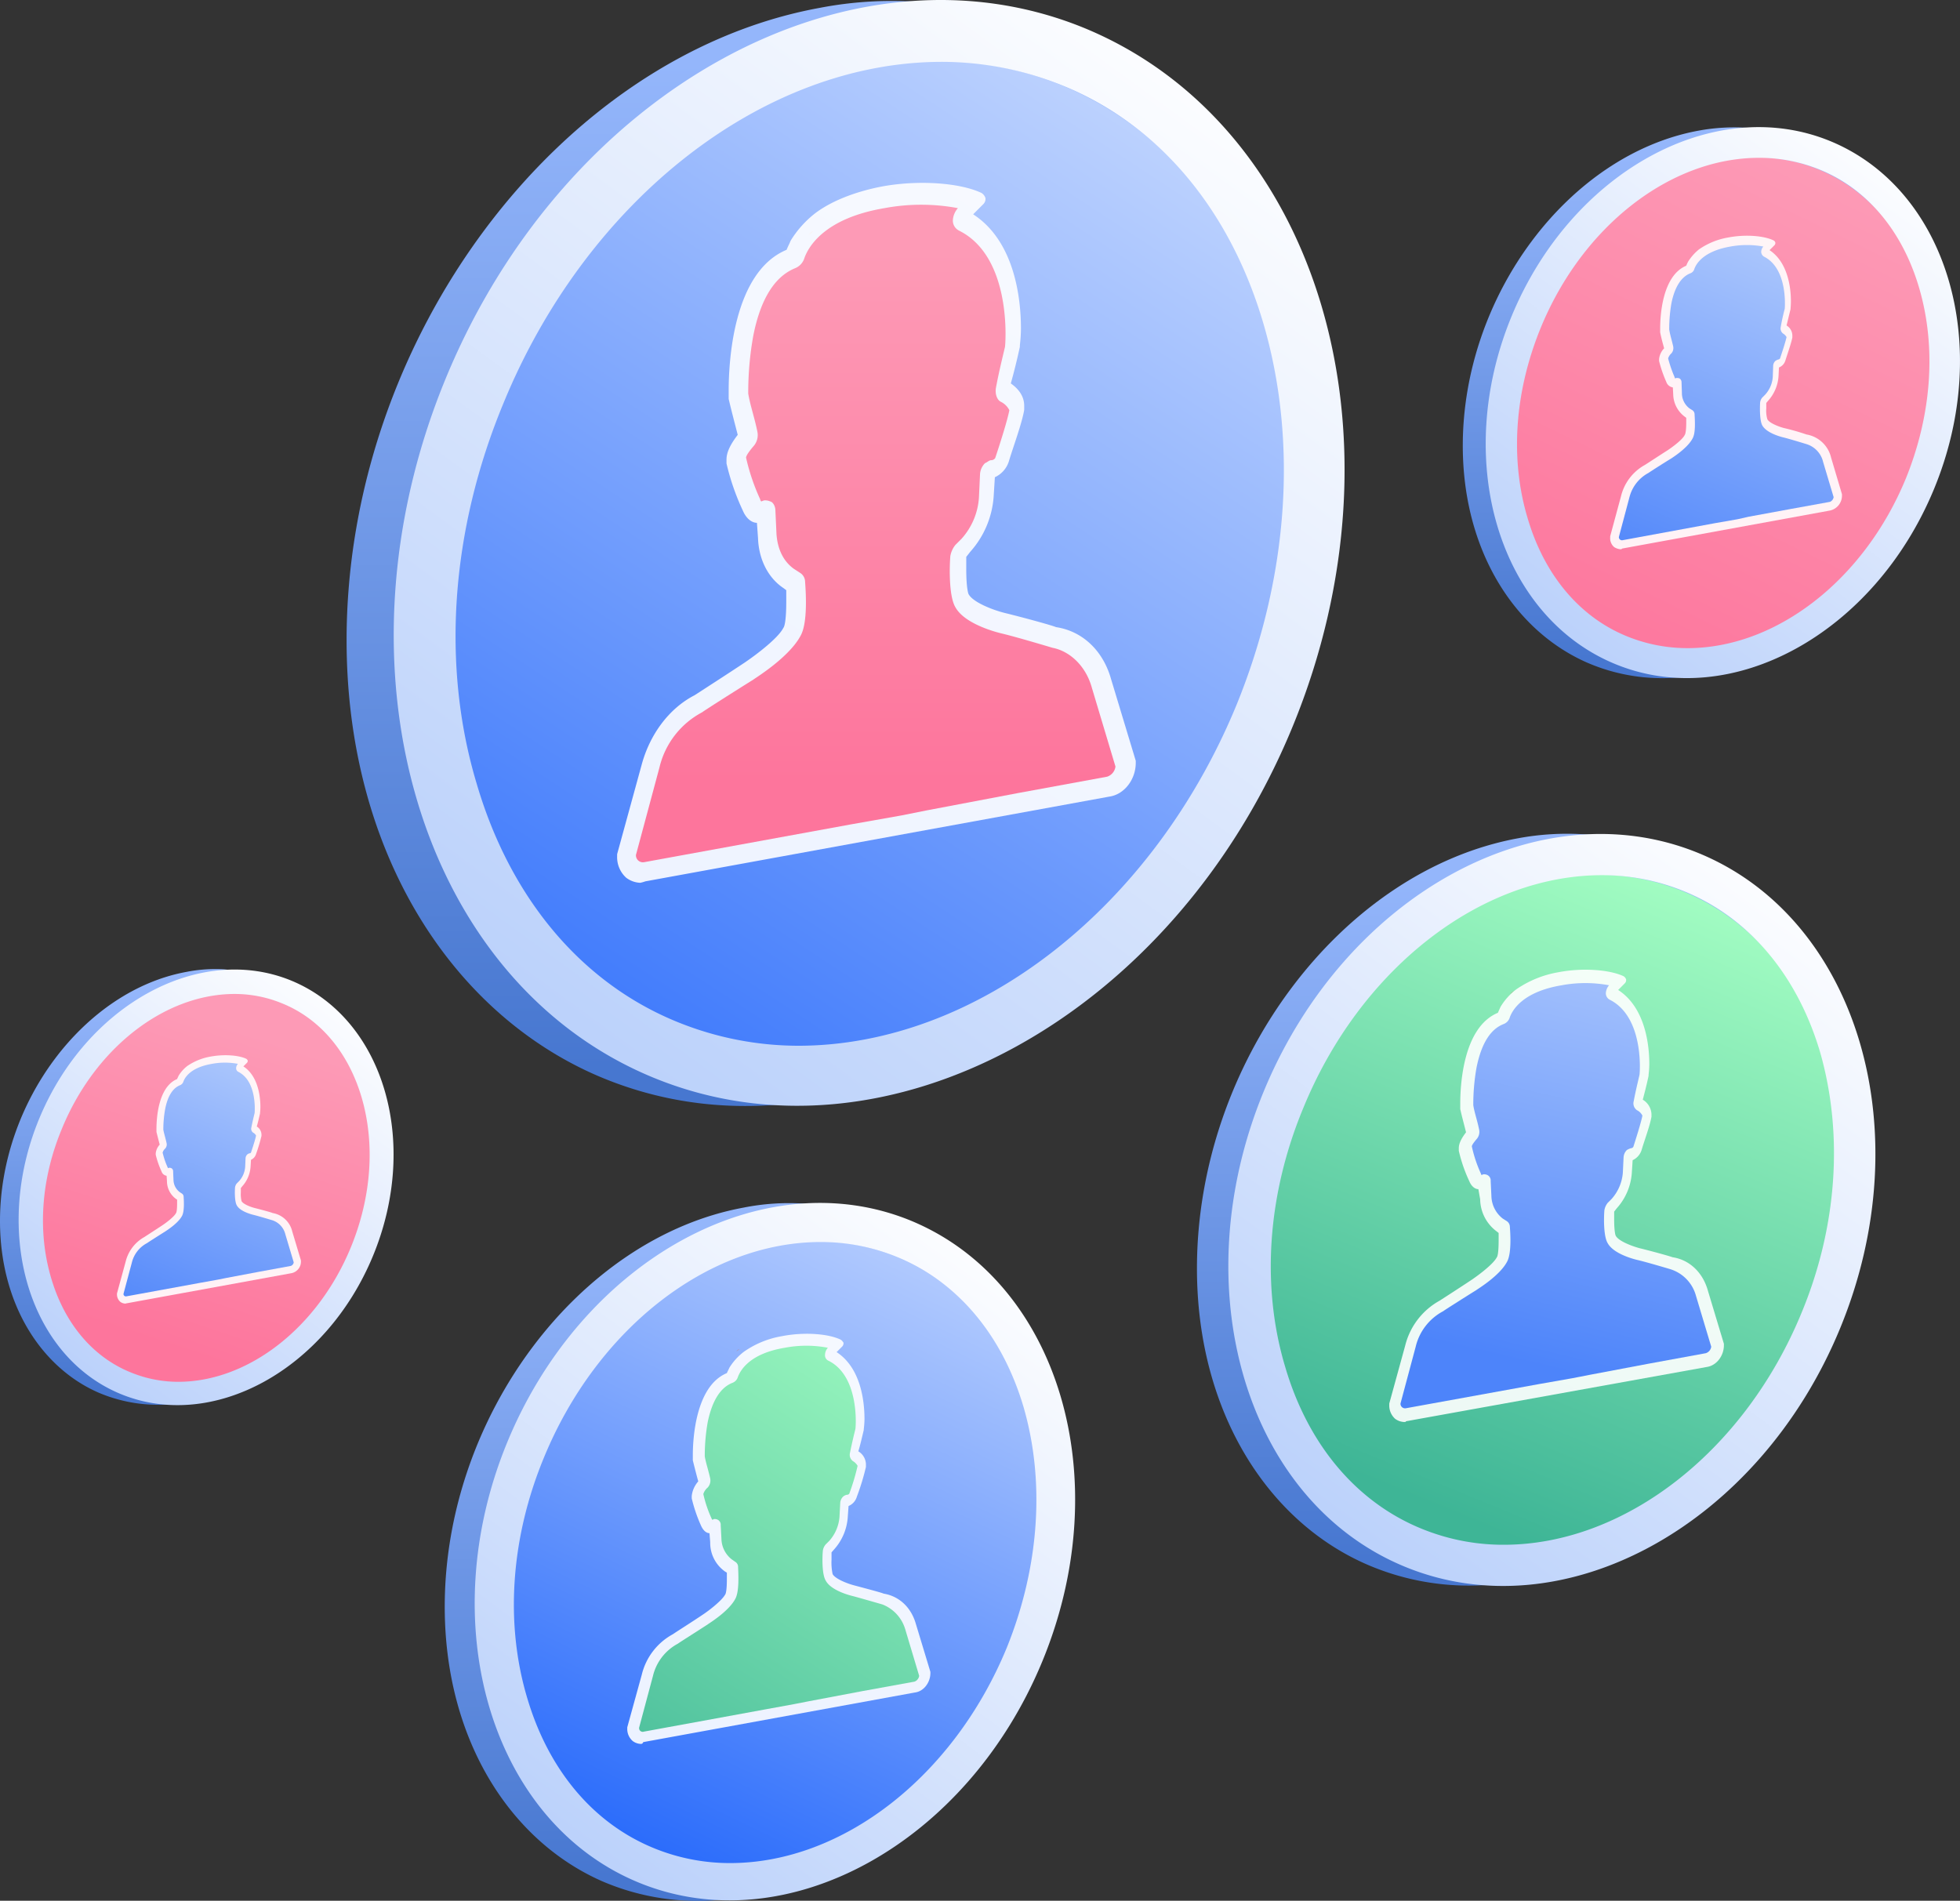 <svg xmlns="http://www.w3.org/2000/svg" xmlns:xlink="http://www.w3.org/1999/xlink" viewBox="0 0 541.19 524.88"><rect x="0" y="0" width="541.19" height="524.88" fill="#333333" stroke="none"/><defs><linearGradient id="a" x1="-5.24" y1="-252.92" x2="-5.24" y2="-114.71" gradientTransform="translate(0 862.2)" gradientUnits="userSpaceOnUse"><stop offset="0" stop-color="#94b6fb"/><stop offset="1" stop-color="#4777d0"/></linearGradient><linearGradient id="b" x1="-34.83" y1="-197.73" x2="32.17" y2="-59.73" gradientTransform="matrix(1, 0, 0, -1, 0, 554)" gradientUnits="userSpaceOnUse"><stop offset="0" stop-color="#fd759c"/><stop offset="1" stop-color="#fd9ab6"/></linearGradient><linearGradient id="c" x1="-13.29" y1="-176.85" x2="34.05" y2="-63.22" gradientTransform="matrix(1, 0, 0, -1, 0, 554)" gradientUnits="userSpaceOnUse"><stop offset="0" stop-color="#4d84fa"/><stop offset="1" stop-color="#c0d5fd"/></linearGradient><linearGradient id="d" x1="-60.26" y1="-100.83" x2="52.43" y2="-255.14" gradientTransform="translate(0 862.2)" gradientUnits="userSpaceOnUse"><stop offset="0" stop-color="#b0cafa"/><stop offset="1" stop-color="#fff"/></linearGradient><linearGradient id="e" x1="-54.91" y1="-54.67" x2="-54.91" y2="134.08" xlink:href="#a"/><linearGradient id="f" x1="-79.19" y1="-427.25" x2="-7.65" y2="-253.31" gradientTransform="matrix(1, 0, 0, -1, 0, 554)" gradientUnits="userSpaceOnUse"><stop offset="0" stop-color="#3eb596"/><stop offset="1" stop-color="#a4fec3"/></linearGradient><linearGradient id="g" x1="-44.73" y1="-389.93" x2="-10.97" y2="-246.89" xlink:href="#c"/><linearGradient id="h" x1="-130.07" y1="153.08" x2="23.83" y2="-57.66" xlink:href="#d"/><linearGradient id="i" x1="-247.87" y1="-279.3" x2="-247.87" y2="-1.9" xlink:href="#a"/><linearGradient id="j" x1="-357.24" y1="43.84" x2="-91.33" y2="-361.2" gradientTransform="translate(0 862.2)" gradientUnits="userSpaceOnUse"><stop offset="0" stop-color="#1e63fb"/><stop offset="1" stop-color="#f0f6ff"/></linearGradient><linearGradient id="k" x1="-232.4" y1="-80.48" x2="-232.4" y2="-227.35" gradientTransform="translate(0 862.2)" xlink:href="#b"/><linearGradient id="l" x1="-358.28" y1="25.93" x2="-132.09" y2="-283.79" xlink:href="#d"/><linearGradient id="m" x1="-268.89" y1="46.5" x2="-268.89" y2="221.61" xlink:href="#a"/><linearGradient id="n" x1="-306.44" y1="-536.13" x2="-184.81" y2="-283.95" gradientTransform="matrix(1, 0, 0, -1, 0, 554)" xlink:href="#j"/><linearGradient id="o" x1="-305.11" y1="-523.9" x2="-208.57" y2="-374.49" xlink:href="#f"/><linearGradient id="p" x1="-338.6" y1="239.18" x2="-195.82" y2="43.67" xlink:href="#d"/><linearGradient id="q" x1="-422.7" y1="-22.05" x2="-422.7" y2="87.25" xlink:href="#a"/><linearGradient id="r" x1="-431.38" y1="-382.43" x2="-403.27" y2="-297.37" xlink:href="#b"/><linearGradient id="s" x1="-429.03" y1="-382.27" x2="-391.59" y2="-292.41" xlink:href="#c"/><linearGradient id="t" x1="-466.17" y1="98.21" x2="-377.05" y2="-23.82" xlink:href="#d"/></defs><title>wb-campaign-ugc</title><path d="M58.7,649.9h0a66.5,66.5,0,0,0-13.6-30.2h0a58.94,58.94,0,0,0-4.2-4.5h0a53,53,0,0,0-4.6-3.9h0a29.32,29.32,0,0,0-5-3.4h0a50.22,50.22,0,0,0-17.1-6.3h0a43.59,43.59,0,0,0-6.2-.7H8a54.16,54.16,0,0,0-13.2.8c-35.9,6.6-65.1,45.6-65.1,87,0,28.5,13.9,50.8,34.1,59.8h0a52,52,0,0,0,31,3.4c2.2-.4,4.5-1,6.6-1.5h0a73.7,73.7,0,0,0,12.8-5.3h0a79.7,79.7,0,0,0,17-12.6h0c1.7-1.7,3.4-3.4,5-5.2h0a96.68,96.68,0,0,0,12.6-18.2h0c1.1-2.2,2.2-4.5,3.2-6.7h0a100.43,100.43,0,0,0,4.9-14.3h0A85,85,0,0,0,59.4,673h0a66.08,66.08,0,0,0,.3-7.7A62.66,62.66,0,0,0,58.7,649.9Z" transform="translate(474.2 -565.62)" style="fill:url(#a)"/><path d="M1.4,609.9c32.1-5.9,58.2,19.4,58.2,56.4S33.6,738.1,1.5,744s-58.2-19.4-58.2-56.4S-30.5,615.8,1.4,609.9Z" transform="translate(474.2 -565.62)" style="fill:url(#b)"/><path d="M-6.1,632.5a1.87,1.87,0,0,0-.7.6h0A2,2,0,0,1-6.1,632.5Z" transform="translate(474.2 -565.62)" style="fill:#dd623b"/><g style="opacity:0.9"><path d="M-26.7,717.3a3.85,3.85,0,0,1-1.8-.6,3.22,3.22,0,0,1-1.1-2.7v-0.3l3-11.1A13.52,13.52,0,0,1-20,694c0.8-.5,4.3-2.8,6.2-4,1.5-1,4.2-3,4.8-4.3,0.1-.1.4-0.9,0.4-3.3V681l-0.4-.3a7.92,7.92,0,0,1-3.2-6.2l-0.1-1.9a2.23,2.23,0,0,1-1.8-1.5,35.61,35.61,0,0,1-2-5.8v-0.5a5.06,5.06,0,0,1,1.4-3c-0.4-1.4-.8-2.9-1.1-4.4v-1c0-3.4.5-14.6,7.2-17.4a11.73,11.73,0,0,1,.5-1.1,13.84,13.84,0,0,1,3-3.4A20,20,0,0,1,3,631.2c4.7-.9,9.8-0.5,12.5.8a1,1,0,0,1,.5.6,0.91,0.91,0,0,1-.3.8l-1.3,1.3c5,3.3,5.9,10.2,5.9,14.1,0,1.1-.1,2-0.1,2.1V651c-0.4,1.6-.8,3.3-1.1,4.5a3.28,3.28,0,0,1,1.6,2.8v0.5c-0.3,1.6-1.4,4.7-1.9,6.3a3,3,0,0,1-1.8,2l-0.1,2.1a11.23,11.23,0,0,1-2.9,7.1l-0.5.6v1.5a8.3,8.3,0,0,0,.3,3c0.5,1,3,2,4.5,2.4a63.25,63.25,0,0,1,6.3,1.8,8.43,8.43,0,0,1,6.8,6.4l3,10.1v0.3a4.21,4.21,0,0,1-3.3,4.2l-57.4,10.5A0.52,0.52,0,0,1-26.7,717.3Zm0.2-3.5h0L31,703.3a0.51,0.51,0,0,0,.4-0.4l-2.9-9.6A5.93,5.93,0,0,0,24,689a6.2,6.2,0,0,1-1.1-.3l-5.3-1.5s-4.8-1.1-6.3-3.8c-0.6-1.1-.9-3.4-0.6-6.8a3,3,0,0,1,.8-1.9L12,674a7.25,7.25,0,0,0,1.9-4.5l0.1-2.9a2.88,2.88,0,0,1,.9-2A2.42,2.42,0,0,1,16,664a36.66,36.66,0,0,0,1.6-5.2,2.18,2.18,0,0,0-.5-0.4,2.39,2.39,0,0,1-1.1-2.8,45.61,45.61,0,0,0,1.1-4.9c0.1-1.4.5-10.6-5.2-13.5a1.88,1.88,0,0,1-1.1-1.9,2.77,2.77,0,0,1,.1-0.9,19.69,19.69,0,0,0-7.6.3c-6.9,1.3-8.8,4.5-9.2,5.8a2.54,2.54,0,0,1-1.6,1.6c-2.3.8-3.8,3.4-4.7,7.7a38.85,38.85,0,0,0-.6,6.9c0.4,1.4.8,2.9,1.1,4.5a2.64,2.64,0,0,1-.8,2.7,4.32,4.32,0,0,0-.6.9,31.77,31.77,0,0,0,1.5,4.3,1.43,1.43,0,0,1,1.1.3,2.28,2.28,0,0,1,1,1.9l0.1,2.9a4.9,4.9,0,0,0,1.8,3.7l0.8,0.5a2.69,2.69,0,0,1,1,1.8c0.1,2.3.1,5.3-.6,6.9-1.4,3-6.1,5.8-6.2,5.9-0.8.5-2.4,1.5-5.9,3.8a0.49,0.49,0,0,1-.3.1,10.4,10.4,0,0,0-5,6.4Z" transform="translate(474.2 -565.62)" style="fill:#fff"/></g><path d="M29.2,693.2l2.9,9.7a1.7,1.7,0,0,1-1,1.3l-11,2L8.7,708.3l-3.1.7-6.3,1.1-25.5,4.7a0.86,0.86,0,0,1-1-.9l2.9-10.9a10.57,10.57,0,0,1,5.3-6.8c0.1-.1,4.3-2.8,6.3-4,0.1-.1,4.5-2.8,5.9-5.6,0.8-1.5.6-4.8,0.5-6.6a1.36,1.36,0,0,0-.6-1.1l-0.8-.5a5.3,5.3,0,0,1-2.1-4.3l-0.1-2.9a1.22,1.22,0,0,0-.6-1.1,2.2,2.2,0,0,0-.8-0.1c-0.1,0-.3.1-0.4,0.1a0.44,0.44,0,0,1-.1-0.3,35.65,35.65,0,0,1-1.8-5.2,3,3,0,0,1,.9-1.4,2.24,2.24,0,0,0,.5-1.9c-0.4-1.8-.9-3.3-1.1-4.7a41.56,41.56,0,0,1,.6-7.2c0.9-4.5,2.7-7.3,5.2-8.3A1.72,1.72,0,0,0-6.4,640c0.5-1.5,2.5-5,10-6.3a25.1,25.1,0,0,1,9.1,0,2.2,2.2,0,0,0-.6,1.5,1.56,1.56,0,0,0,.8,1.3c6.3,3.2,5.8,13.1,5.7,14.4-0.4,1.5-.8,3.2-1.1,5a1.77,1.77,0,0,0,.6,1.8,2.83,2.83,0,0,1,1,1c-0.3,1.4-1.3,4.4-1.8,5.9a0.65,0.65,0,0,1-.5.3,3,3,0,0,0-.8.4,2,2,0,0,0-.6,1.4l-0.1,2.9a8.1,8.1,0,0,1-2.1,5l-0.8.8a2.51,2.51,0,0,0-.6,1.4c-0.1,1.8-.1,5,0.6,6.3,1.3,2.3,5.8,3.3,5.8,3.3,2,0.5,6.2,1.8,6.2,1.8A6.76,6.76,0,0,1,29.2,693.2Z" transform="translate(474.2 -565.62)" style="fill:url(#c)"/><path d="M31.2,604.6c-32.1-13.2-71.5,8.4-88,48.3s-3.5,82.9,28.6,96.1,71.5-8.4,88-48.3S63.4,617.9,31.2,604.6Zm20.9,93c-11.5,28.1-35.8,47-60.3,47a44.19,44.19,0,0,1-16.6-3.2c-13.2-5.3-23-17-27.6-32.7-4.9-16.3-3.6-34.9,3.6-52.5,11.5-28.1,35.8-47,60.3-47a44.19,44.19,0,0,1,16.6,3.2c13.2,5.3,23,17,27.6,32.7C60.5,661.4,59.2,680,52.1,697.6Z" transform="translate(474.2 -565.62)" style="fill:url(#d)"/><path d="M32.3,862.9h0c-3.1-16.1-9.4-30.1-18.6-41.2h0A54.25,54.25,0,0,0,8,815.6H8c-2.1-1.9-4.2-3.8-6.3-5.4h0a41.42,41.42,0,0,0-6.9-4.6h0A69.22,69.22,0,0,0-28.6,797h0a62,62,0,0,0-8.4-1h0a73.85,73.85,0,0,0-18,1.1c-49,9-88.7,62.1-88.7,118.8,0,38.9,19,69.4,46.6,81.6h0a70.61,70.61,0,0,0,42.3,4.6q4.65-.9,9-2.1h0a87,87,0,0,0,17.4-7.3h0A106.53,106.53,0,0,0-5.2,975.5h0c2.3-2.3,4.6-4.6,6.9-7.1h0a131.26,131.26,0,0,0,17.2-24.9h0c1.5-3.1,3.1-6.1,4.4-9.2h0A131.94,131.94,0,0,0,30,914.8h0a117.67,117.67,0,0,0,3.4-20.7h0a92.15,92.15,0,0,0,.4-10.5A91.75,91.75,0,0,0,32.3,862.9Z" transform="translate(474.2 -565.62)" style="fill:url(#e)"/><path d="M-45.8,808.3c43.9-8,79.5,26.4,79.5,77S-1.7,983.4-45.6,991.4c-43.7,7.9-79.3-26.6-79.5-77S-89.5,816.3-45.8,808.3Z" transform="translate(474.2 -565.62)" style="fill:url(#f)"/><path d="M-56.2,839.3a3.51,3.51,0,0,0-1,.8h0C-56.7,839.7-56.5,839.5-56.2,839.3Z" transform="translate(474.2 -565.62)" style="fill:#dd623b"/><g style="opacity:0.9"><path d="M-86.5,958.3a4.47,4.47,0,0,1-2.5-.9,4.92,4.92,0,0,1-1.6-3.8v-0.4l4.4-16a19.52,19.52,0,0,1,9.5-12.4c1.1-.7,6.2-4,8.9-5.8,2.2-1.5,6-4.4,6.9-6.2,0.2-.2.5-1.3,0.5-4.7v-2l-0.5-.4a11.23,11.23,0,0,1-4.6-8.9L-66,894c-0.7,0-1.8-.5-2.5-2.2a41.19,41.19,0,0,1-2.9-8.4v-0.7c0-1.3.7-2.7,2-4.4-0.5-2-1.1-4.2-1.6-6.4v-1.5c0-4.9.7-21.1,10.4-25.1,0.2-.5.5-1.1,0.7-1.6a16.91,16.91,0,0,1,4.4-4.9,29.16,29.16,0,0,1,11.6-4.7c6.7-1.3,14.2-.7,18,1.1a1.6,1.6,0,0,1,.7.9,1.28,1.28,0,0,1-.4,1.1l-1.8,1.8c7.3,4.7,8.6,14.7,8.6,20.4,0,1.6-.2,2.9-0.2,3.1v0.2c-0.5,2.4-1.1,4.7-1.6,6.6a4.89,4.89,0,0,1,2.4,4V874c-0.4,2.4-2,6.7-2.7,9.1a4.62,4.62,0,0,1-2.5,2.9l-0.2,3.1a16.31,16.31,0,0,1-4.2,10.2l-0.7.9v2.2c0,3.5.4,4.4,0.4,4.4,0.7,1.5,4.4,2.9,6.6,3.5,2.9,0.7,8.4,2.2,9.1,2.5,4.7,0.7,8.4,4.2,9.8,9.3l4.4,14.6v0.4c0,2.9-2,5.6-4.7,6l-83.1,15C-86,958.3-86.2,958.3-86.5,958.3Zm0.3-5h0l82.8-15.1a0.63,0.63,0,0,0,.5-0.5L-7,923.9a8.49,8.49,0,0,0-6.6-6.2c-0.2,0-.7-0.2-1.6-0.4-2-.5-5.6-1.6-7.6-2.2,0,0-6.9-1.6-9.1-5.5-0.9-1.6-1.3-4.9-.9-9.8a4.14,4.14,0,0,1,1.1-2.7l1.1-1.1a10.24,10.24,0,0,0,2.7-6.6l0.2-4.2a3.93,3.93,0,0,1,1.3-2.9,4.33,4.33,0,0,1,1.6-.9c1.3-3.5,2-6,2.4-7.5a1.79,1.79,0,0,0-.7-0.5,3.47,3.47,0,0,1-1.6-4c0.7-2.7,1.3-5.1,1.6-7.1s0.7-15.3-7.5-19.5a2.76,2.76,0,0,1-1.6-2.7,3,3,0,0,1,.2-1.3,31,31,0,0,0-10.9.4c-10,1.8-12.7,6.6-13.3,8.4a4.06,4.06,0,0,1-2.4,2.4c-3.3,1.1-5.5,4.9-6.7,11.1a53.71,53.71,0,0,0-.9,10c0.5,2,1.1,4.2,1.6,6.6a3.76,3.76,0,0,1-1.1,3.8,10.56,10.56,0,0,0-.9,1.3,35.7,35.7,0,0,0,2.2,6.2,2.4,2.4,0,0,1,1.6.4,3.15,3.15,0,0,1,1.5,2.7l0.2,4.2a6.91,6.91,0,0,0,2.5,5.3l1.1,0.7a4.25,4.25,0,0,1,1.5,2.5c0.2,3.3.2,7.6-.9,10-2,4.4-8.7,8.4-8.9,8.6-1.1.7-3.5,2.2-8.6,5.5a0.62,0.62,0,0,1-.4.2,15,15,0,0,0-7.3,9.3Z" transform="translate(474.2 -565.62)" style="fill:#fff"/></g><path d="M-5.9,923.5l4.2,14a2.18,2.18,0,0,1-1.5,1.8L-19,942.2l-16.4,3.1-4.6.9-9.1,1.6L-86,954.5a1.26,1.26,0,0,1-1.5-1.3l4.2-15.7a15,15,0,0,1,7.6-9.8c0.2-.2,6.2-4,9.1-5.8,0.2-.2,6.6-4,8.6-8,1.1-2.2.9-6.9,0.7-9.5a1.89,1.89,0,0,0-.9-1.6l-1.1-.7a8.15,8.15,0,0,1-3.1-6.2l-0.2-4.2a1.66,1.66,0,0,0-.9-1.6,2.15,2.15,0,0,0-1.1-.2,2.57,2.57,0,0,0-.5.2,0.7,0.7,0,0,1-.2-0.4,36.7,36.7,0,0,1-2.5-7.5c0-.2.2-0.7,1.3-2a3,3,0,0,0,.7-2.7c-0.5-2.5-1.3-4.7-1.6-6.7a58.41,58.41,0,0,1,.9-10.4q2-9.9,7.5-12a2.8,2.8,0,0,0,1.6-1.6c0.7-2.2,3.6-7.3,14.4-9.1a35.76,35.76,0,0,1,13.1,0,3.6,3.6,0,0,0-.9,2.2,2,2,0,0,0,1.1,1.8c9.1,4.6,8.4,18.9,8.2,20.7-0.5,2.2-1.1,4.6-1.6,7.3a2.29,2.29,0,0,0,.9,2.5,3.31,3.31,0,0,1,1.5,1.5c-0.4,2-1.8,6.4-2.5,8.6a0.83,0.83,0,0,1-.7.4,5.36,5.36,0,0,0-1.1.5,3.08,3.08,0,0,0-.9,2l-0.2,4.2a12.33,12.33,0,0,1-3.1,7.3l-1.1,1.1a4.57,4.57,0,0,0-.9,2c-0.2,2.5-.2,7.3.9,9.1,1.8,3.3,8.4,4.7,8.4,4.7,2.9,0.7,8.9,2.5,8.9,2.5A10.59,10.59,0,0,1-5.9,923.5Z" transform="translate(474.2 -565.62)" style="fill:url(#g)"/><path d="M-5.2,801.2c-43.9-18-97.7,11.5-120.1,65.9s-4.8,113.2,39.1,131.2,97.7-11.5,120.1-65.9S38.7,819.2-5.2,801.2ZM23.3,928C7.6,966.3-25.5,992.2-59,992.2a59.47,59.47,0,0,1-22.6-4.4c-18-7.3-31.4-23.2-37.7-44.6-6.7-22.2-5-47.7,5-71.7,15.7-38.3,48.9-64.2,82.4-64.2a59.47,59.47,0,0,1,22.6,4.4c18,7.3,31.4,23.2,37.7,44.6C34.8,878.8,33.1,904.3,23.3,928Z" transform="translate(474.2 -565.62)" style="fill:url(#h)"/><path d="M-119.5,664.4h0c-4.5-23.7-13.8-44.2-27.3-60.5h0a78.64,78.64,0,0,0-8.4-9h0c-3.1-2.8-6.2-5.6-9.3-7.9h0a71.33,71.33,0,0,0-10.1-6.8h0A103.81,103.81,0,0,0-209,567.5h0a104.58,104.58,0,0,0-12.4-1.4h0a104.53,104.53,0,0,0-26.5,1.7C-320,581-378.5,659.3-378.5,742.4c0,57.2,27.9,101.9,68.4,119.9h0c18.6,8.2,39.7,11,62.2,6.8,4.5-.8,9-2,13.2-3.1h0a131.21,131.21,0,0,0,25.6-10.7h0A157.14,157.14,0,0,0-175,830h0c3.4-3.4,6.8-6.8,10.1-10.4h0A195.3,195.3,0,0,0-139.6,783h0c2.3-4.5,4.5-9,6.5-13.5h0a221,221,0,0,0,9.9-28.7h0a191,191,0,0,0,5.1-30.4h0a133.88,133.88,0,0,0,.6-15.5A120.15,120.15,0,0,0-119.5,664.4Z" transform="translate(474.2 -565.62)" style="fill:url(#i)"/><path d="M-234.4,584.1c64.5-11.8,116.8,38.9,116.8,113.2s-52.1,144.2-116.6,156S-351,814.4-351,740.1-298.6,595.9-234.4,584.1Z" transform="translate(474.2 -565.62)" style="fill:url(#j)"/><path d="M-249.6,629.4a6.73,6.73,0,0,0-1.4,1.1h0A7.55,7.55,0,0,0-249.6,629.4Z" transform="translate(474.2 -565.62)" style="fill:#dd623b"/><g style="opacity:0.9"><path d="M-297.4,809.4a6.86,6.86,0,0,1-3.9-1.4,7.64,7.64,0,0,1-2.5-5.9v-0.6l6.8-24.8c2.3-8.4,7.6-15.5,14.6-19.1,1.7-1.1,9.6-6.2,13.8-9,3.4-2.3,9.3-6.8,10.7-9.6,0.3-.3.8-2,0.8-7.3v-3.1l-0.8-.6c-4.2-2.8-6.8-7.9-7-13.8l-0.3-4.2c-1.1,0-2.8-.8-3.9-3.4a65.75,65.75,0,0,1-4.5-13v-1.1c0-2,1.1-4.2,3.1-6.8-0.8-3.1-1.7-6.5-2.5-9.9v-2.3c0-7.6,1.1-32.7,16-38.9,0.3-.8.8-1.7,1.1-2.5a28.44,28.44,0,0,1,6.8-7.6c4.5-3.4,11-5.9,18-7.3,10.4-2,22-1.1,27.9,1.7a2.59,2.59,0,0,1,1.1,1.4,2,2,0,0,1-.6,1.7l-2.8,2.8c11.3,7.3,13.2,22.8,13.2,31.5,0,2.5-.3,4.5-0.3,4.8v0.3c-0.8,3.7-1.7,7.3-2.5,10.1,2,1.4,3.7,3.4,3.7,6.2v1.1c-0.6,3.7-3.1,10.4-4.2,14.1a7.15,7.15,0,0,1-3.9,4.5l-0.3,4.8a25.58,25.58,0,0,1-6.5,15.8l-1.1,1.4v3.4c0,5.3.6,6.8,0.6,6.8,1.1,2.3,6.8,4.5,10.1,5.3,4.5,1.1,13,3.4,14.1,3.9,7.3,1.1,13,6.5,15.2,14.4l6.8,22.5v0.6c0,4.5-3.1,8.7-7.3,9.3L-296,809A10.28,10.28,0,0,1-297.4,809.4Zm0.5-7.9h0l128.1-23.4a1.06,1.06,0,0,0,.8-0.8l-6.5-21.4c-1.7-5.3-5.3-8.7-10.1-9.6-0.3,0-1.1-.3-2.5-0.6-3.1-.8-8.7-2.5-11.8-3.4,0,0-10.7-2.5-14.1-8.4-1.4-2.5-2-7.6-1.4-15.2a6.65,6.65,0,0,1,1.7-4.2l1.7-1.7a15.74,15.74,0,0,0,4.2-10.1l0.3-6.5a6.28,6.28,0,0,1,2-4.5,6.33,6.33,0,0,1,2.5-1.4c2-5.3,3.1-9.3,3.7-11.5a3.13,3.13,0,0,0-1.1-.8,5.44,5.44,0,0,1-2.5-6.2c1.1-4.2,2-7.9,2.5-11,0.3-3.1,1.1-23.7-11.5-30.1a4.31,4.31,0,0,1-2.5-4.2,4.65,4.65,0,0,1,.3-2,48.46,48.46,0,0,0-16.9.6c-15.5,2.8-19.7,10.1-20.6,13a6.16,6.16,0,0,1-3.7,3.7c-5.1,1.7-8.4,7.6-10.4,17.2a82.22,82.22,0,0,0-1.4,15.5c0.8,3.1,1.7,6.5,2.5,10.1a5.9,5.9,0,0,1-1.7,5.9,15.45,15.45,0,0,0-1.4,2,52.91,52.91,0,0,0,3.4,9.6,3.88,3.88,0,0,1,2.5.6,4.91,4.91,0,0,1,2.3,4.2l0.3,6.5a10.6,10.6,0,0,0,3.9,8.2l1.7,1.1a6.43,6.43,0,0,1,2.3,3.9c0.3,5.1.3,11.8-1.4,15.5-3.1,6.8-13.5,13-13.8,13.2-1.7,1.1-5.3,3.4-13.2,8.4a0.93,0.93,0,0,1-.6.3,23.57,23.57,0,0,0-11.3,14.4Z" transform="translate(474.2 -565.62)" style="fill:#fff"/></g><path d="M-172.7,755.6l6.5,21.7a3.39,3.39,0,0,1-2.3,2.8l-24.5,4.5-25.3,4.8-7,1.4-14.1,2.5-56.9,10.4a1.92,1.92,0,0,1-2.3-2l6.5-24.2a23.32,23.32,0,0,1,11.8-15.2c0.3-.3,9.6-6.2,14.1-9,0.3-.3,10.1-6.2,13.2-12.4,1.7-3.4,1.4-10.7,1.1-14.6a2.94,2.94,0,0,0-1.4-2.5l-1.7-1.1c-2.8-2-4.5-5.3-4.8-9.6l-0.3-6.5c0-1.1-.6-2.3-1.4-2.5a3.42,3.42,0,0,0-1.7-.3,6.89,6.89,0,0,0-.8.3,1,1,0,0,1-.3-0.6,57.81,57.81,0,0,1-3.9-11.5c0-.3.3-1.1,2-3.1a4.66,4.66,0,0,0,1.1-4.2c-0.8-3.9-2-7.3-2.5-10.4a88.33,88.33,0,0,1,1.4-16c2-10.1,5.9-16.3,11.5-18.6a4.39,4.39,0,0,0,2.5-2.5c1.1-3.4,5.6-11.3,22.2-14.1a55,55,0,0,1,20.3,0,5.44,5.44,0,0,0-1.4,3.4,3.09,3.09,0,0,0,1.7,2.8c14.1,7,13,29.3,12.7,32.1-0.8,3.4-1.7,7-2.5,11.3-0.3,1.7.3,3.4,1.4,3.9a5.15,5.15,0,0,1,2.3,2.3c-0.6,3.1-2.8,9.9-3.9,13.2a1.31,1.31,0,0,1-1.1.6c-0.6,0-1.1.6-1.7,0.8a4.68,4.68,0,0,0-1.4,3.1l-0.3,6.5a18.91,18.91,0,0,1-4.8,11.3l-1.7,1.7a6.77,6.77,0,0,0-1.4,3.1c-0.3,3.9-.3,11.3,1.4,14.1,2.8,5.1,13,7.3,13,7.3,4.5,1.1,13.8,3.9,13.8,3.9C-178.9,745.4-174.4,749.4-172.7,755.6Z" transform="translate(474.2 -565.62)" style="fill:url(#k)"/><path d="M-174.7,573.4c-64.5-26.5-143.6,16.9-176.5,96.9s-7,166.4,57.4,192.9,143.6-16.9,176.5-96.9S-109.9,600.2-174.7,573.4Zm42,186.7c-23.1,56.3-71.8,94.3-121.1,94.3a88.85,88.85,0,0,1-33.2-6.5c-26.5-10.7-46.2-34.1-55.5-65.6-9.9-32.7-7.3-70.1,7.3-105.3,23.1-56.3,71.8-94.3,121.1-94.3a88.85,88.85,0,0,1,33.2,6.5c26.5,10.7,46.2,34.1,55.5,65.6C-115.8,687.4-118.4,724.9-132.7,760.1Z" transform="translate(474.2 -565.62)" style="fill:url(#l)"/><path d="M-187.9,960.1h0c-2.8-14.9-8.7-27.9-17.2-38.2h0a56.8,56.8,0,0,0-5.3-5.7h0a65.35,65.35,0,0,0-5.9-5h0a47.68,47.68,0,0,0-6.4-4.3h0a65.1,65.1,0,0,0-21.7-8h0a71.76,71.76,0,0,0-7.8-.9h0a63.74,63.74,0,0,0-16.7,1.1c-45.5,8.4-82.5,57.8-82.5,110.2,0,36.1,17.6,64.3,43.2,75.7h0a66.36,66.36,0,0,0,39.3,4.3,78.94,78.94,0,0,0,8.4-2h0a83.36,83.36,0,0,0,16.2-6.8h0a100.16,100.16,0,0,0,21.5-16h0c2.1-2.1,4.3-4.3,6.4-6.6h0a125,125,0,0,0,16-23.1h0c1.4-2.8,2.8-5.7,4.1-8.5h0a128.8,128.8,0,0,0,6.2-18.1h0a110,110,0,0,0,3.2-19.2h0a80.31,80.31,0,0,0,.4-9.8A79.27,79.27,0,0,0-187.9,960.1Z" transform="translate(474.2 -565.62)" style="fill:url(#m)"/><path d="M-260.4,909.5c40.7-7.5,73.8,24.5,73.8,71.4s-32.9,91-73.6,98.5S-334,1054.9-334,1008-300.9,916.9-260.4,909.5Z" transform="translate(474.2 -565.62)" style="fill:url(#n)"/><path d="M-270,938.1a5.5,5.5,0,0,0-.9.7h0A7.05,7.05,0,0,0-270,938.1Z" transform="translate(474.2 -565.62)" style="fill:#dd623b"/><g style="opacity:0.9"><path d="M-297.2,1047.2a4,4,0,0,1-2.3-.8,4.4,4.4,0,0,1-1.5-3.5v-0.3l4-14.5a17.34,17.34,0,0,1,8.6-11.2c1-.7,5.6-3.6,8.1-5.3,2-1.3,5.4-4,6.3-5.6,0.2-.2.5-1.2,0.5-4.3v-1.8l-0.5-.3a9.7,9.7,0,0,1-4.1-8.1l-0.2-2.5c-0.7,0-1.6-.5-2.3-2a42.11,42.11,0,0,1-2.6-7.6v-0.7a7.35,7.35,0,0,1,1.8-4c-0.5-1.8-1-3.8-1.5-5.8v-1.4c0-4.4.7-19.1,9.4-22.7,0.2-.5.5-1,0.7-1.5a16.5,16.5,0,0,1,4-4.4,25.78,25.78,0,0,1,10.5-4.3c6.1-1.2,12.9-.7,16.3,1a2.7,2.7,0,0,1,.7.8,1.31,1.31,0,0,1-.3,1l-1.6,1.6c6.6,4.3,7.7,13.3,7.7,18.5a25,25,0,0,1-.2,2.8v0.2c-0.5,2.1-1,4.3-1.5,5.9a4.29,4.29,0,0,1,2.1,3.6v0.7a64.09,64.09,0,0,1-2.5,8.2,4,4,0,0,1-2.3,2.6l-0.2,2.8a14.89,14.89,0,0,1-3.8,9.2l-0.7.8v2a15.49,15.49,0,0,0,.3,4c0.7,1.3,4,2.6,5.9,3.1,2.6,0.7,7.6,2,8.2,2.3,4.3,0.7,7.6,3.8,8.9,8.4l4,13.2v0.3c0,2.6-1.8,5.1-4.3,5.4l-75,13.7A0.63,0.63,0,0,1-297.2,1047.2Zm0.3-4.6h0l75-13.7a0.79,0.79,0,0,0,.5-0.5l-3.8-12.5c-1-3.1-3.1-5.1-5.9-5.6-0.2,0-.7-0.2-1.5-0.3-1.8-.5-5.1-1.5-6.9-2,0,0-6.3-1.5-8.2-4.9-0.8-1.5-1.2-4.4-.8-8.9a4.3,4.3,0,0,1,1-2.5l1-1a9,9,0,0,0,2.5-5.9l0.2-3.8a3.55,3.55,0,0,1,1.2-2.6,2.78,2.78,0,0,1,1.5-.8,45.33,45.33,0,0,0,2.1-6.8,2.1,2.1,0,0,0-.7-0.5,3.25,3.25,0,0,1-1.5-3.6,62.26,62.26,0,0,0,1.5-6.4c0.2-1.8.7-13.8-6.8-17.6a2.55,2.55,0,0,1-1.5-2.5,2.74,2.74,0,0,1,.2-1.2,30.17,30.17,0,0,0-9.9.3c-9.1,1.6-11.5,5.9-12,7.6a3.37,3.37,0,0,1-2.1,2.1c-3,1-4.9,4.4-6.1,10.1a49.49,49.49,0,0,0-.8,9.1c0.5,1.8,1,3.8,1.5,5.9a3.63,3.63,0,0,1-1,3.5,4,4,0,0,0-.8,1.2,27,27,0,0,0,2,5.6,2.7,2.7,0,0,1,1.5.3,3,3,0,0,1,1.3,2.5l0.2,3.8a6.17,6.17,0,0,0,2.3,4.8l1,0.7a3.17,3.17,0,0,1,1.3,2.3c0.2,3,.2,6.9-0.8,9.1-1.8,4-7.9,7.6-8.1,7.7-1,.7-3.1,2-7.7,4.9a0.54,0.54,0,0,1-.3.2,13.71,13.71,0,0,0-6.6,8.4Z" transform="translate(474.2 -565.62)" style="fill:#fff"/></g><path d="M-224.2,1015.7l3.8,12.7a2,2,0,0,1-1.3,1.6l-14.3,2.6-14.8,2.8-4.1.8-8.2,1.5-33.3,6.1a1,1,0,0,1-1.3-1.2l3.8-14.2a13.7,13.7,0,0,1,6.9-8.9c0.2-.2,5.6-3.6,8.2-5.3,0.2-.2,5.9-3.6,7.7-7.2,1-2,.8-6.3.7-8.6a1.64,1.64,0,0,0-.8-1.5l-1-.7a7.44,7.44,0,0,1-2.8-5.6l-0.2-3.8a1.54,1.54,0,0,0-.8-1.5,1.8,1.8,0,0,0-1-.2c-0.2,0-.3.2-0.5,0.2a0.77,0.77,0,0,1-.2-0.3,34.06,34.06,0,0,1-2.3-6.8,3.82,3.82,0,0,1,1.2-1.8,2.88,2.88,0,0,0,.7-2.5c-0.5-2.3-1.2-4.3-1.5-6.1a53.38,53.38,0,0,1,.8-9.4c1.2-5.9,3.5-9.6,6.8-10.9a2.47,2.47,0,0,0,1.5-1.5c0.7-2,3.3-6.6,13-8.2a31.51,31.51,0,0,1,11.9,0,3,3,0,0,0-.8,2,1.62,1.62,0,0,0,1,1.6c8.2,4.1,7.6,17.1,7.4,18.8-0.5,2-1,4.1-1.5,6.6a2.17,2.17,0,0,0,.8,2.3,3.57,3.57,0,0,1,1.3,1.3,60.75,60.75,0,0,1-2.3,7.7,0.83,0.83,0,0,1-.7.3,2.35,2.35,0,0,0-1,.5,2.69,2.69,0,0,0-.8,1.8l-0.2,3.8a11.26,11.26,0,0,1-2.8,6.6l-1,1a3.26,3.26,0,0,0-.8,1.8c-0.2,2.3-.2,6.6.8,8.2,1.6,3,7.6,4.3,7.6,4.3,2.6,0.7,8.1,2.3,8.1,2.3A10.59,10.59,0,0,1-224.2,1015.7Z" transform="translate(474.2 -565.62)" style="fill:url(#o)"/><path d="M-222.7,902.7c-40.7-16.7-90.6,10.7-111.4,61.1s-4.4,105,36.3,121.7,90.6-10.7,111.4-61.1S-181.8,919.6-222.7,902.7Zm26.5,117.9c-14.6,35.5-45.3,59.5-76.4,59.5a55.33,55.33,0,0,1-21-4.1c-16.7-6.8-29.1-21.5-35-41.4-6.2-20.6-4.6-44.3,4.6-66.5,14.6-35.5,45.3-59.5,76.4-59.5a55.33,55.33,0,0,1,21,4.1c16.7,6.8,29.1,21.5,35,41.4C-185.6,974.7-187.2,998.3-196.2,1020.6Z" transform="translate(474.2 -565.62)" style="fill:url(#p)"/><path d="M-372.1,872.2h0c-1.8-9.3-5.4-17.4-10.8-23.9h0q-1.5-1.8-3.3-3.6h0a35.74,35.74,0,0,0-3.7-3.1h0a28,28,0,0,0-4-2.7h0a42.18,42.18,0,0,0-13.5-5h0c-1.7-.3-3.2-0.4-4.9-0.6h0a41.09,41.09,0,0,0-10.4.7c-28.4,5.2-51.5,36.1-51.5,68.8,0,22.5,11,40.2,27,47.3h0a41.83,41.83,0,0,0,24.5,2.7c1.8-.3,3.6-0.8,5.2-1.2h0a51.46,51.46,0,0,0,10.1-4.2h0a61.58,61.58,0,0,0,13.4-10h0c1.3-1.3,2.7-2.7,4-4.1h0a77,77,0,0,0,10-14.4h0c0.9-1.8,1.8-3.6,2.6-5.3h0a75.44,75.44,0,0,0,3.9-11.3h0a68.33,68.33,0,0,0,2-12h0c0.2-2,.2-4.1.2-6.1A46.92,46.92,0,0,0-372.1,872.2Z" transform="translate(474.2 -565.62)" style="fill:url(#q)"/><path d="M-417.3,840.6c25.4-4.7,46,15.3,46,44.6s-20.5,56.8-45.9,61.5-46-15.3-46-44.6S-442.6,845.3-417.3,840.6Z" transform="translate(474.2 -565.62)" style="fill:url(#r)"/><path d="M-423.3,858.5a6.12,6.12,0,0,0-.6.4h0A3.11,3.11,0,0,1-423.3,858.5Z" transform="translate(474.2 -565.62)" style="fill:#dd623b"/><g style="opacity:0.9"><path d="M-439.6,925.6a2.39,2.39,0,0,1-1.4-.5,2.72,2.72,0,0,1-.9-2.1v-0.2l2.4-8.8a10.69,10.69,0,0,1,5.2-6.8c0.6-.4,3.4-2.2,4.9-3.2,1.2-.8,3.3-2.4,3.8-3.4,0.1-.1.3-0.7,0.3-2.6v-1.1l-0.3-.2a6.09,6.09,0,0,1-2.5-4.9l-0.1-1.5a1.71,1.71,0,0,1-1.4-1.2,24.69,24.69,0,0,1-1.6-4.6v-0.4a4.23,4.23,0,0,1,1.1-2.4c-0.3-1.1-.6-2.3-0.9-3.5v-0.8c0-2.7.4-11.6,5.7-13.8,0.1-.3.3-0.6,0.4-0.9a10.15,10.15,0,0,1,2.4-2.7,16.24,16.24,0,0,1,6.4-2.6c3.7-.7,7.8-0.4,9.9.6a1,1,0,0,1,.4.5,0.73,0.73,0,0,1-.2.6l-1,1c4,2.6,4.7,8.1,4.7,11.2,0,0.9-.1,1.6-0.1,1.7v0.1c-0.3,1.3-.6,2.6-0.9,3.6a2.7,2.7,0,0,1,1.3,2.2v0.4a47.45,47.45,0,0,1-1.5,5,2.53,2.53,0,0,1-1.4,1.6l-0.1,1.7a9,9,0,0,1-2.3,5.6l-0.4.5v1.2a8.05,8.05,0,0,0,.2,2.4c0.4,0.8,2.4,1.6,3.6,1.9,1.6,0.4,4.6,1.2,5,1.4a6.72,6.72,0,0,1,5.4,5.1l2.4,8v0.2a3.26,3.26,0,0,1-2.6,3.3l-45.4,8.3C-439.3,925.5-439.4,925.6-439.6,925.6Zm0.2-2.8h0l45.4-8.3a0.43,0.43,0,0,0,.3-0.3l-2.3-7.6a4.61,4.61,0,0,0-3.6-3.4c-0.1,0-.4-0.1-0.9-0.2-1.1-.3-3.1-0.9-4.2-1.2,0,0-3.8-.9-5-3-0.5-.9-0.7-2.7-0.5-5.4a2.53,2.53,0,0,1,.6-1.5l0.6-.6a5.54,5.54,0,0,0,1.5-3.6l0.1-2.3a2.36,2.36,0,0,1,.7-1.6,2,2,0,0,1,.9-0.5,40.93,40.93,0,0,0,1.3-4.1,1.38,1.38,0,0,0-.4-0.3,2,2,0,0,1-.9-2.2q0.6-2.25.9-3.9c0.1-1.1.4-8.4-4.1-10.7a1.55,1.55,0,0,1-.9-1.5,1.7,1.7,0,0,1,.1-0.7,17.45,17.45,0,0,0-6,.2c-5.5,1-7,3.6-7.3,4.6a2.1,2.1,0,0,1-1.3,1.3c-1.8.6-3,2.7-3.7,6.1a29.1,29.1,0,0,0-.5,5.5q0.45,1.65.9,3.6a2.14,2.14,0,0,1-.6,2.1,5,5,0,0,0-.5.7,17.38,17.38,0,0,0,1.2,3.4,1.49,1.49,0,0,1,.9.2,1.76,1.76,0,0,1,.8,1.5l0.1,2.3a3.7,3.7,0,0,0,1.4,2.9l0.6,0.4a2.19,2.19,0,0,1,.8,1.4c0.1,1.8.1,4.2-.5,5.5-1.1,2.4-4.8,4.6-4.9,4.7-0.6.4-1.9,1.2-4.7,3a0.31,0.31,0,0,1-.2.1,8.27,8.27,0,0,0-4,5.1Z" transform="translate(474.2 -565.62)" style="fill:#fff"/></g><path d="M-395.4,906.5l2.3,7.7a1.21,1.21,0,0,1-.8,1l-8.7,1.6-9,1.7-2.5.5-5,.9-20.2,3.7a0.66,0.66,0,0,1-.8-0.7l2.3-8.6a8.3,8.3,0,0,1,4.2-5.4c0.1-.1,3.4-2.2,5-3.2,0.1-.1,3.6-2.2,4.7-4.4,0.6-1.2.5-3.8,0.4-5.2a1.05,1.05,0,0,0-.5-0.9l-0.6-.4a4.35,4.35,0,0,1-1.7-3.4l-0.1-2.3a0.94,0.94,0,0,0-.5-0.9,1.27,1.27,0,0,0-.6-0.1c-0.1,0-.2.1-0.3,0.1a0.35,0.35,0,0,1-.1-0.2,22.08,22.08,0,0,1-1.4-4.1,2.43,2.43,0,0,1,.7-1.1,1.67,1.67,0,0,0,.4-1.5c-0.3-1.4-.7-2.6-0.9-3.7a31.42,31.42,0,0,1,.5-5.7c0.7-3.6,2.1-5.8,4.1-6.6a1.59,1.59,0,0,0,.9-0.9c0.4-1.2,2-4,7.9-5a19.2,19.2,0,0,1,7.2,0,1.85,1.85,0,0,0-.5,1.2,1.1,1.1,0,0,0,.6,1c5,2.5,4.6,10.4,4.5,11.4-0.3,1.2-.6,2.5-0.9,4a1.32,1.32,0,0,0,.5,1.4,1.84,1.84,0,0,1,.8.8c-0.2,1.1-1,3.5-1.4,4.7a0.48,0.48,0,0,1-.4.2,1.69,1.69,0,0,0-.6.3,1.61,1.61,0,0,0-.5,1.1l-0.1,2.3a6.58,6.58,0,0,1-1.7,4l-0.6.6a2.22,2.22,0,0,0-.5,1.1c-0.1,1.4-.1,4,0.5,5,1,1.8,4.6,2.6,4.6,2.6,1.6,0.4,4.9,1.4,4.9,1.4A5.45,5.45,0,0,1-395.4,906.5Z" transform="translate(474.2 -565.62)" style="fill:url(#s)"/><path d="M-393.8,836.4c-25.4-10.4-56.6,6.7-69.6,38.2s-2.8,65.6,22.6,76,56.6-6.7,69.6-38.2S-368.3,846.9-393.8,836.4Zm16.5,73.6c-9.1,22.2-28.3,37.2-47.7,37.2a34.39,34.39,0,0,1-13.1-2.6c-10.4-4.2-18.2-13.4-21.9-25.8-3.9-12.9-2.9-27.6,2.9-41.5,9.1-22.2,28.3-37.2,47.7-37.2a34.39,34.39,0,0,1,13.1,2.6c10.4,4.2,18.2,13.4,21.9,25.8C-370.6,881.3-371.6,896.1-377.3,910Z" transform="translate(474.2 -565.62)" style="fill:url(#t)"/></svg>